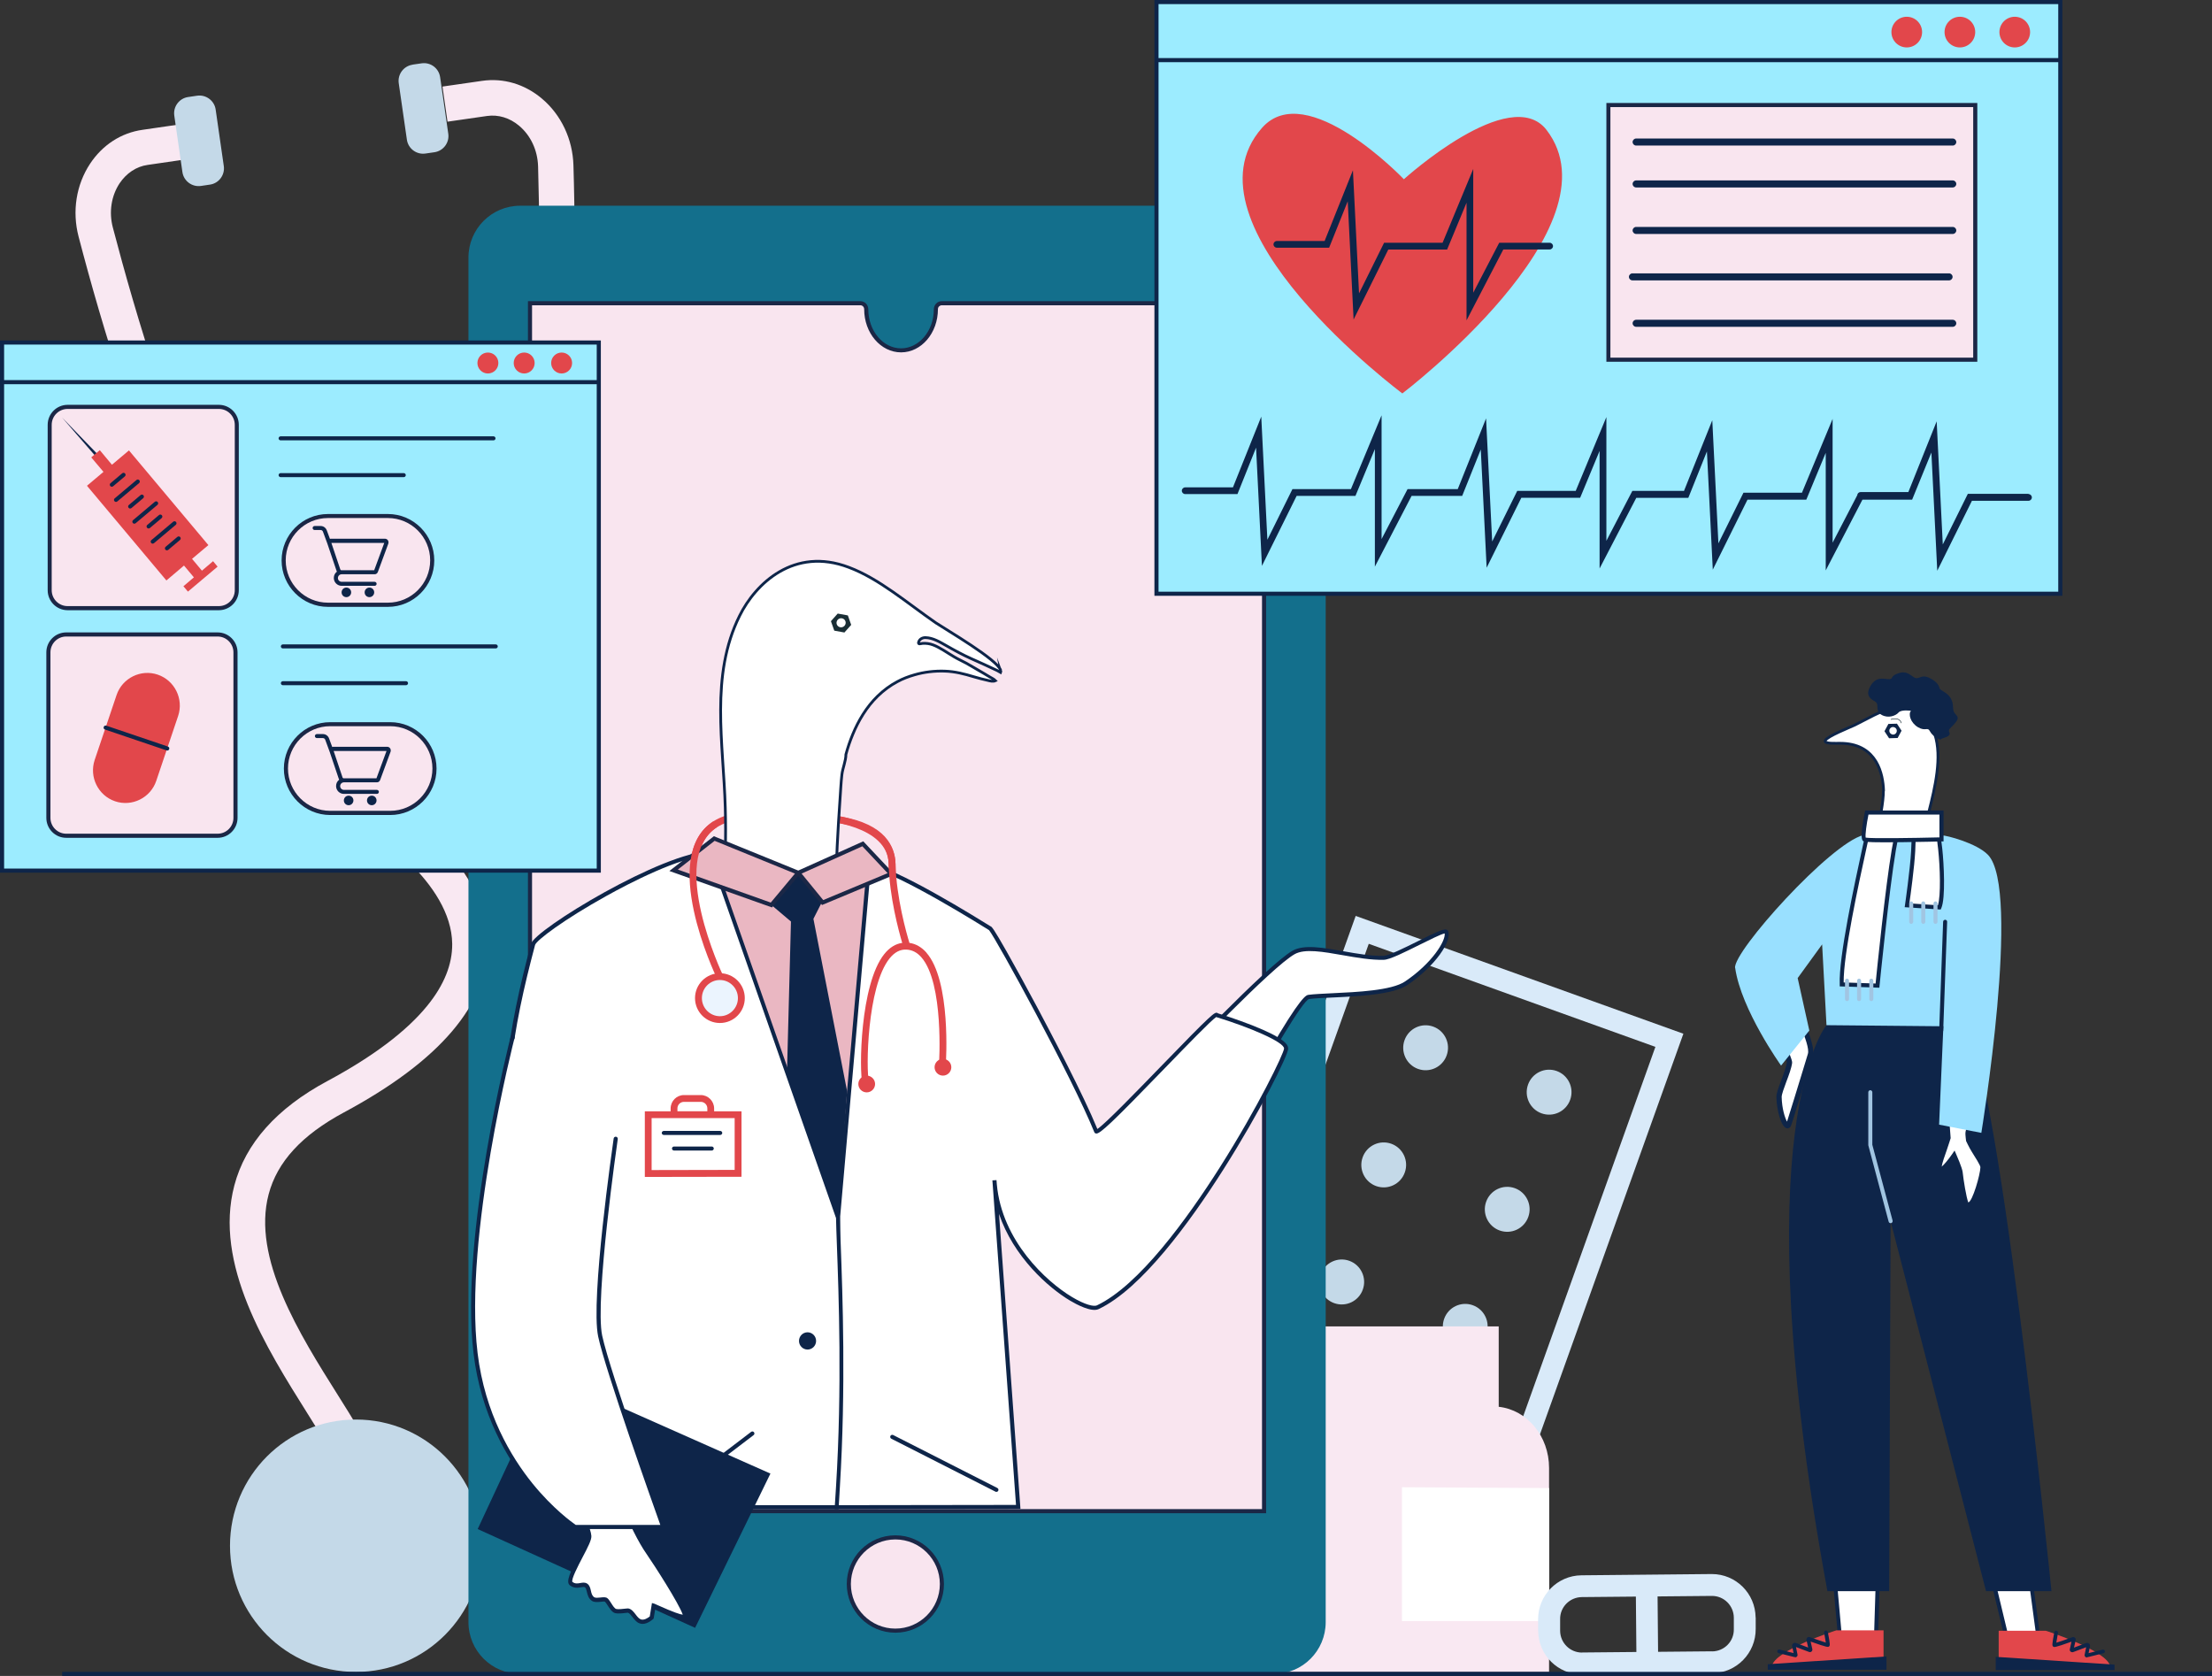 <svg xmlns="http://www.w3.org/2000/svg" id="Layer_2" data-name="Layer 2" viewBox="0 0 264 200"><rect x="0" y="0" width="264" height="200" fill="#333333" stroke="none"/><defs><style> .cls-1 { fill: #f9e8f2; } .cls-1, .cls-2, .cls-3, .cls-4, .cls-5, .cls-6, .cls-7, .cls-8, .cls-9, .cls-10, .cls-11, .cls-12, .cls-13, .cls-14, .cls-15 { stroke-width: 0px; } .cls-16 { fill: none; stroke: #1a2e35; stroke-width: .07px; } .cls-16, .cls-17 { stroke-linecap: round; stroke-linejoin: round; } .cls-2 { fill: #d9eaf9; } .cls-3 { fill: #f9e5ef; } .cls-4 { fill: #1b2746; } .cls-18 { stroke-miterlimit: 10; } .cls-18, .cls-7, .cls-17 { fill: #fff; } .cls-18, .cls-17 { stroke: #0e2549; stroke-width: .33px; } .cls-5 { fill: #a1c5e2; } .cls-6 { fill: #1a2e35; } .cls-8 { fill: #e2474b; } .cls-9 { fill: #ebf4fe; } .cls-10 { fill: #eab7c2; } .cls-11 { fill: #0e2549; } .cls-12 { fill: #9cecff; } .cls-13 { fill: #99e0ff; } .cls-14 { fill: #c4d9e8; } .cls-15 { fill: #136f8c; } </style></defs><g id="Layer_1-2" data-name="Layer 1"><g><g><path class="cls-1" d="M46.59,90.62c-4.3,0-8.54-2.15-12.64-6.41-3.72-3.87-7.42-9.59-10.97-16.99-6.2-12.91-10.82-28.32-13.6-38.98-.79-3.02-.29-6.19,1.37-8.7,1.49-2.25,3.71-3.69,6.27-4.05l4.13-.6.6,4.19-4.13.6c-1.35.19-2.53.98-3.35,2.2-.99,1.5-1.29,3.43-.8,5.28,2.74,10.48,7.27,25.62,13.32,38.22,4.91,10.22,12.55,22.15,21.07,20.92,8.52-1.23,12.49-14.83,14.33-26.02,2.26-13.8,2.35-29.6,2.03-40.43-.06-1.92-.88-3.68-2.26-4.84-1.12-.95-2.49-1.36-3.83-1.17l-4.72.68-.6-4.19,4.72-.68c2.55-.37,5.09.38,7.15,2.12,2.3,1.94,3.67,4.84,3.76,7.96.33,11.01.24,27.11-2.08,41.25-1.33,8.11-3.26,14.64-5.75,19.41-3.13,6.01-7.22,9.41-12.15,10.12-.62.09-1.24.13-1.86.13Z"></path><path class="cls-14" d="M25.06,22.03l-1.08.16c-1.06.15-2.06-.59-2.21-1.66l-.97-6.74c-.15-1.06.59-2.06,1.65-2.21l1.08-.16c1.06-.15,2.06.59,2.21,1.66l.97,6.74c.15,1.06-.59,2.06-1.65,2.21Z"></path><path class="cls-14" d="M50,7.58h1.09c1.08,0,1.95.87,1.95,1.95v6.82c0,1.08-.88,1.95-1.95,1.95h-1.09c-1.08,0-1.95-.88-1.95-1.95v-6.81c0-1.08.88-1.95,1.95-1.95Z" transform="translate(-1.33 7.35) rotate(-8.21)"></path><path class="cls-1" d="M45.37,179.66l-3.95-1.51s.22-.65-.86-2.9c-.87-1.81-2.3-4.07-3.8-6.47-5.02-7.99-11.27-17.93-8.79-27.32,1.32-5.01,5.05-9.2,11.08-12.44,5.46-2.93,9.48-5.96,11.96-9.02,1.99-2.45,2.98-4.92,2.96-7.36-.08-7.28-9.39-13.6-12.97-15.43l1.91-3.78c.62.32,15.16,7.85,15.29,19.16.08,7.22-5.69,14.01-17.15,20.16-5.03,2.7-7.97,5.9-8.99,9.78-2.01,7.61,3.69,16.69,8.28,23.98,3.63,5.78,6.25,9.95,5.04,13.13Z"></path><path class="cls-14" d="M57.51,184.46c0,8.32-6.73,15.06-15.03,15.06s-15.03-6.74-15.03-15.06,6.73-15.06,15.03-15.06,15.03,6.74,15.03,15.06Z"></path></g><g><path class="cls-2" d="M182.82,173.89l-39.11-14.06,18.09-50.53,39.11,14.06-18.09,50.53ZM147.03,158.25l34.21,12.3,16.33-45.62-34.21-12.3-16.33,45.62Z"></path><path class="cls-14" d="M182.37,129.43c-.5,1.39.22,2.93,1.61,3.43,1.39.5,2.92-.22,3.42-1.62.5-1.39-.22-2.93-1.61-3.43-1.39-.5-2.92.22-3.42,1.62Z"></path><path class="cls-14" d="M177.37,143.41c-.5,1.39.22,2.93,1.61,3.43,1.39.5,2.92-.22,3.42-1.62.5-1.39-.22-2.93-1.61-3.43-1.39-.5-2.92.22-3.42,1.62Z"></path><path class="cls-14" d="M172.36,157.38c-.5,1.39.22,2.93,1.61,3.43,1.39.5,2.92-.22,3.42-1.62.5-1.39-.22-2.93-1.61-3.43-1.39-.5-2.92.22-3.42,1.62Z"></path><path class="cls-14" d="M167.63,124.13c-.5,1.39.22,2.93,1.61,3.43s2.92-.22,3.42-1.62c.5-1.39-.22-2.93-1.61-3.43-1.39-.5-2.92.22-3.42,1.62Z"></path><path class="cls-14" d="M162.63,138.11c-.5,1.39.22,2.93,1.61,3.43,1.39.5,2.92-.22,3.42-1.62.5-1.39-.22-2.93-1.61-3.43-1.39-.5-2.92.22-3.42,1.62Z"></path><path class="cls-14" d="M157.62,152.08c-.5,1.39.22,2.93,1.61,3.43,1.39.5,2.92-.22,3.42-1.62.5-1.39-.22-2.93-1.61-3.43-1.39-.5-2.92.22-3.42,1.62Z"></path></g><g><path class="cls-1" d="M157.46,167.88v-9.59h21.41v9.59c3.38.37,6.01,3.49,6.01,7.3v24.35h-33.43v-24.35c0-3.8,2.64-6.93,6.01-7.3Z"></path><polygon class="cls-7" points="167.32 193.45 184.88 193.45 184.88 177.58 167.32 177.48 167.32 193.45"></polygon></g><path class="cls-2" d="M209.53,193.02c-.03-2.87-2.36-5.18-5.22-5.18-.02,0-.03,0-.05,0l-15.52.15c-2.88.03-5.19,2.4-5.17,5.28v1.37s.01,0,.01,0c.03,2.87,2.36,5.18,5.22,5.18.02,0,.03,0,.05,0l15.52-.15c2.88-.03,5.19-2.4,5.17-5.28v-1.37ZM188.84,197.21s-.02,0-.03,0c-1.43,0-2.6-1.16-2.61-2.6v-1.37c-.03-1.45,1.14-2.63,2.58-2.65l6.46-.06.06,6.61-6.46.06ZM204.35,197.06l-6.46.06-.06-6.61,6.46-.06c1.45-.02,2.63,1.15,2.64,2.6v1.37c.03,1.45-1.13,2.63-2.58,2.65Z"></path><g><path class="cls-15" d="M62.08,199.76h89.97c3.41,0,6.17-2.77,6.17-6.18V30.73c0-3.42-2.76-6.18-6.17-6.18H62.08c-3.41,0-6.17,2.77-6.17,6.18v162.84c0,3.42,2.76,6.18,6.17,6.18Z"></path><path class="cls-3" d="M102.68,36.18c.39,0,.7.32.7.72h0c0,2.71,1.86,4.9,4.16,4.9s4.16-2.19,4.16-4.89h0c0-.4.31-.73.7-.73h38.46v144.15H63.26V36.18h39.43Z"></path><path class="cls-4" d="M151.11,180.58H63.01V35.94h39.67c.25,0,.49.1.67.28.18.18.28.43.28.69,0,2.57,1.76,4.66,3.91,4.66s3.91-2.09,3.91-4.65c0-.27.1-.51.28-.7.18-.18.41-.28.67-.28h38.71v144.64ZM63.5,180.09h87.12V36.43h-38.22c-.12,0-.23.05-.32.13-.09.09-.14.21-.14.34,0,2.84-1.97,5.15-4.4,5.15s-4.4-2.31-4.4-5.14c0-.14-.05-.26-.14-.35-.09-.09-.2-.13-.32-.13h-39.18v143.66Z"></path><path class="cls-3" d="M101.31,189.03c0,3.07,2.49,5.57,5.55,5.57s5.55-2.49,5.55-5.57-2.49-5.57-5.55-5.57-5.55,2.49-5.55,5.57Z"></path><path class="cls-4" d="M106.86,194.84c-3.2,0-5.8-2.61-5.8-5.81s2.6-5.81,5.8-5.81,5.8,2.61,5.8,5.81-2.6,5.81-5.8,5.81ZM106.86,183.71c-2.93,0-5.31,2.39-5.31,5.32s2.38,5.32,5.31,5.32,5.31-2.39,5.31-5.32-2.38-5.32-5.31-5.32Z"></path></g><g><path class="cls-8" d="M85.55,116.72c-.21-.44-5.17-10.92-2.4-16.47.84-1.68,2.3-2.74,4.34-3.14h.08s10.52,0,10.52,0c.35.02,8.66.55,8.79,5.98.11,4.7-.93,9.83-.94,9.88l-.8-.16c.01-.05,1.03-5.1.93-9.7-.1-4.61-7.68-5.17-8.01-5.19h-10.44c-1.76.36-3.02,1.26-3.73,2.7-2.6,5.19,2.36,15.64,2.41,15.75l-.73.35Z"></path><g><path class="cls-18" d="M119.43,79.99c-.4-1.29-6.43-4.79-7.75-5.67-3.4-2.35-6.77-5.27-10.38-6.62-6.53-2.48-11.13,1.95-13.02,5.77-3.56,7.11-1.93,15.3-1.72,22.88.1,3.42.02,6.89-.32,10.29-.08.81-.2,1.69-.68,2.36-.57.8-1.43,1.51-2.13,2.2-1.88,1.84-3.91,3.51-5.93,5.2-.13.11-1.21.82-1.2.99,0,0,1.28,20.27,1.28,20.27l19.76,1.91,9.25-27.27s-5.52-2.44-6.47-3.77c-.63-.87-.41-2.19-.38-3.2.05-1.46.11-2.93.18-4.39.09-1.87.21-3.75.34-5.62.07-.96.11-1.93.22-2.88.09-.78.48-1.64.48-2.41.22-.81.49-1.61.81-2.38.34-.83.75-1.64,1.23-2.4.5-.79,1.08-1.53,1.75-2.18.7-.68,1.49-1.27,2.36-1.73.64-.35,1.34-.61,2.04-.81,1.17-.34,2.39-.48,3.6-.44,1.23.04,2.34.33,3.5.68.54.16,1.08.3,1.62.42.29.07.65.18.94.04-.18-.19-.48-.32-.69-.45-.23-.14-.46-.28-.7-.42-.46-.27-.92-.53-1.37-.8-.48-.29-.97-.56-1.47-.8-.92-.44-1.72-1.06-2.62-1.53-.38-.2-.79-.37-1.22-.43-.22-.03-.44-.04-.65-.02-.2.02-.55.18-.45-.16.11-.36.47-.54.82-.53.9.02,1.74.54,2.5.97.98.56,1.95,1.09,2.98,1.55,1.03.46,2.06.92,3.08,1.41.14.07.28.14.41.22.03-.07.04-.16,0-.26Z"></path><g id="Group_8477" data-name="Group 8477"><path id="Path_10572" data-name="Path 10572" class="cls-6" d="M99.98,73.22l1.21.22.4,1.13-.81.91-1.21-.22-.4-1.13.81-.91ZM99.85,74.22c-.06.29.13.57.42.63,0,0,0,0,.01,0,.3.06.58-.14.64-.43.06-.29-.13-.57-.42-.63,0,0,0,0-.01,0-.3-.06-.58.14-.64.43h0Z"></path></g></g><path class="cls-7" d="M154.39,113.66c-3.02,1.71-15.02,14.43-15.02,14.43l8.61,4.12s6.99-13.08,8.22-13.25c2.32-.31,9.35-.1,11.61-1.62,3.43-2.3,5.2-5.24,4.79-6.15-.22-.49-6.17,3.08-7.47,3.11-3.68.1-8.59-1.87-10.75-.65Z"></path><path class="cls-11" d="M148.08,132.53l-9.12-4.37.23-.24c.49-.52,12.06-12.76,15.08-14.47,1.36-.77,3.65-.36,6.08.07,1.63.29,3.31.58,4.78.55.6-.02,2.52-.97,4.07-1.74,2.23-1.11,3.1-1.52,3.45-1.39.08.03.15.09.18.17.51,1.13-1.52,4.19-4.88,6.45-1.7,1.14-5.89,1.34-8.95,1.48-1.15.05-2.14.1-2.77.18-.74.18-4.67,6.81-8.04,13.12l-.11.21ZM139.77,128.01l8.1,3.88c.41-.77,1.93-3.57,3.54-6.36,3.86-6.68,4.49-6.77,4.75-6.81.65-.09,1.65-.13,2.82-.19,3-.14,7.11-.33,8.7-1.4,3.29-2.21,4.88-4.89,4.74-5.74-.43.08-1.85.79-3,1.36-1.75.87-3.56,1.78-4.27,1.79-1.52.04-3.23-.26-4.88-.55-2.34-.41-4.55-.81-5.76-.12h0c-2.73,1.54-13.05,12.37-14.73,14.14Z"></path><path class="cls-10" d="M109.44,106.13c5.97,2.18,4.53,34.15,4.53,34.15.97,3.76,3.27,23.89,3.27,23.89l-41.86,8.36-4.94-25.12s-3.09-42.29,13.31-44.77c1.57-.24,6.38,2.02,11.52,1.52,2.23-.22,3.37,2.45,4.47-1.46,0,0,8.39,2.96,9.69,3.44Z"></path><polygon class="cls-11" points="92.07 108 95.28 104.15 98.07 107.7 97.08 109.65 101.1 130.22 100.01 145.31 93.89 129.36 94.4 109.97 92.07 108"></polygon><path class="cls-7" d="M100.01,145.31l3.68-41.92c2.74,0,14.44,7.38,14.44,7.38.19-.38,9.98,17.56,12.68,24.23.31.77,14.46-14.79,14.38-13.87,0,0,8.35,2.55,8.29,4.01-.06,1.46-12.97,26.36-22.48,30.86-1.76.83-11.8-5.59-12.32-15.16l2.84,38.98-21.66.03.15-34.55Z"></path><path class="cls-11" d="M99.62,180.11l.15-34.82,3.7-42.14h.22c2.7,0,13.48,6.74,14.51,7.38.16.03.39.29,1.92,2.98,1.04,1.83,2.36,4.25,3.72,6.79,1.59,2.99,5.44,10.31,7.13,14.43.91-.58,4.82-4.62,7.72-7.61,5.99-6.18,6.29-6.38,6.6-6.24.03.01.06.03.08.05.43.13,2.27.72,4.09,1.43,3.87,1.53,4.3,2.32,4.28,2.79-.03.82-3.32,7.46-7.73,14.41-3.98,6.27-9.79,14.25-14.89,16.66-.86.41-2.67-.57-3.41-1.01-2.61-1.56-6.75-5.23-8.48-10.35l2.56,35.21-22.17.03ZM100.26,145.32l-.15,34.3,21.15-.03-2.78-38.21c-.02-.17-.03-.35-.04-.52l.49-.03.04.51c.61,6.73,5.89,11.6,8.99,13.45,1.54.92,2.59,1.16,2.95.99,4.99-2.36,10.74-10.27,14.68-16.48,4.59-7.24,7.63-13.59,7.66-14.17.03-.78-4.17-2.56-8.1-3.76-.63.42-3.53,3.42-6.11,6.08-6.31,6.52-7.78,7.91-8.23,7.82-.1-.02-.18-.08-.21-.17-2.66-6.57-11.7-23.04-12.55-24.09l-.04-.03c-.11-.07-11.08-6.97-14.09-7.33l-3.66,41.67Z"></path><path class="cls-7" d="M84.78,101.84l15.23,43.47c.04,3.47.91,17.39,0,32.1l-.15,2.45h-29.64l-.9-2.07s-9.7-6.73-9.7-25.78c0-21.35,1.16-28.6,4-39.31.41-1.55,15.59-10.86,21.17-10.86Z"></path><path class="cls-11" d="M100.09,180.11h-30.03l-.94-2.15c-.39-.29-2.62-2.01-4.86-5.78-2.23-3.73-4.89-10.26-4.89-20.16,0-21.85,1.28-29.09,4-39.38.45-1.72,15.84-11.04,21.4-11.04h.17l.06.16,15.24,43.51v.04c0,.68.05,1.79.1,3.19.22,5.98.63,17.11-.1,28.93l-.16,2.68ZM70.38,179.62h29.26l.14-2.22c.73-11.8.32-22.91.1-28.88-.05-1.38-.09-2.47-.1-3.16l-15.16-43.27c-3.4.11-9.66,3.39-12.23,4.82-5.07,2.81-8.38,5.31-8.53,5.86-2.71,10.25-3.99,17.46-3.99,39.25,0,9.79,2.62,16.23,4.82,19.91,2.37,3.97,4.76,5.65,4.78,5.67l.06.04.86,1.99Z"></path><path class="cls-11" d="M78.24,180.11c-.07,0-.15-.03-.19-.1-.08-.11-.06-.26.05-.34l11.55-8.8c.11-.08.26-.06.34.05.08.11.06.26-.05.34l-11.55,8.8s-.1.05-.15.05Z"></path><path class="cls-11" d="M118.92,178.04s-.07,0-.11-.03l-12.43-6.32c-.12-.06-.17-.21-.11-.33.06-.12.21-.17.33-.11l12.43,6.32c.12.06.17.21.11.33-.04.09-.13.13-.22.13Z"></path><path class="cls-11" d="M97.4,160.02c0,.57-.46,1.03-1.02,1.03s-1.02-.46-1.02-1.03.46-1.03,1.02-1.03,1.02.46,1.02,1.03Z"></path><polygon class="cls-10" points="80.4 103.86 85.25 100.07 95.28 104.15 92.07 108 80.4 103.86"></polygon><polygon class="cls-10" points="106.36 104.29 102.98 100.69 95.28 104.15 98.19 107.7 106.36 104.29"></polygon><path class="cls-4" d="M106.78,104.38l-3.75-3.98-7.76,3.49-10.07-4.1-5.31,4.15,12.25,4.35,3.14-3.75,2.83,3.46,8.67-3.62ZM91.99,107.71l-11.09-3.94,4.39-3.43,9.59,3.91-2.89,3.46ZM102.92,100.99l3.02,3.21-7.69,3.21-2.58-3.16,7.25-3.26Z"></path><polygon class="cls-11" points="65.56 164.14 91.95 175.85 82.96 194.26 57.01 182.47 65.56 164.14"></polygon><path class="cls-7" d="M72.39,172.53c.42,3.62,3.03,10.02,4.95,12.76.94,1.34,4.08,6.23,4.42,7.47.2.75-3.58-1.1-3.75-1.14l-.23,1.42s-.75.73-1.41.44c-.57-.24-.85-1.14-1.4-1.28-.05-.01-1.1.16-1.46.07-.46-.12-.82-1.05-1.16-1.34-.25-.21-1.14.16-1.54-.11-.64-.42-.4-1.32-.84-1.63-.42-.29-1.07.32-1.78-.22-.7-.53,2.22-4.71,2.17-5.65-.19-3.32-13.59-21.82-6.96-34.53,2.97-5.7,7.6,11.5,9.01,23.74Z"></path><path class="cls-11" d="M76.69,193.79c-.14,0-.28-.03-.42-.09-.33-.14-.56-.44-.78-.72-.19-.24-.36-.47-.55-.53-.04,0-.09.01-.17.02-.49.06-1.04.11-1.33.04-.38-.09-.64-.51-.9-.9-.13-.2-.25-.4-.36-.48-.06-.03-.31,0-.47.02-.36.04-.76.08-1.05-.1-.43-.28-.53-.73-.62-1.09-.06-.24-.1-.45-.23-.54-.09-.06-.24-.04-.47,0-.35.06-.83.15-1.32-.23-.54-.41.05-1.6,1.05-3.51.49-.93,1.04-1.99,1.02-2.33-.05-.78-.94-2.61-2.08-4.93-1.79-3.64-4.24-8.62-5.63-13.93-1.66-6.31-1.39-11.62.79-15.8.49-.94,1.07-1.36,1.72-1.24,1.79.33,3.48,5.03,4.59,8.9,1.37,4.8,2.55,10.84,3.16,16.15.42,3.64,3.04,9.99,4.9,12.64.81,1.15,4.09,6.21,4.46,7.55.04.15,0,.29-.1.39-.28.24-.9.14-3.56-1.06-.04-.02-.09-.04-.13-.06l-.2,1.19-.06.06s-.61.58-1.26.58ZM74.96,191.95s.04,0,.06,0c.37.09.61.41.85.72.18.24.37.48.59.57.38.16.87-.16,1.09-.34l.26-1.6.26.07s.12.04.46.2c1.89.85,2.66,1.09,2.96,1.12-.48-1.38-3.41-5.93-4.34-7.27-1.89-2.7-4.56-9.16-4.99-12.87-1.24-10.77-4.79-24.16-7.36-24.63-.41-.08-.81.25-1.2.98-2.12,4.07-2.37,9.27-.75,15.45,1.39,5.26,3.82,10.22,5.6,13.84,1.21,2.46,2.08,4.23,2.13,5.11.03.45-.39,1.28-1.08,2.59-.48.92-1.37,2.62-1.18,2.89.32.24.62.19.94.13.28-.05.57-.1.83.08.28.19.36.52.43.83.07.32.14.62.41.79.14.09.47.06.73.03.35-.04.64-.07.84.09.16.13.3.36.45.59.18.29.41.65.61.69.22.06.87-.02,1.15-.05.14-.02.2-.02.25-.02Z"></path><path class="cls-7" d="M68.64,182.23s-10.18-6.6-11.89-20.73c-1.7-14.12,4.42-37.73,4.42-37.73l12.3,12.14s-2.78,19.16-1.86,23.54c.93,4.38,7.53,22.78,7.53,22.78h-10.51Z"></path><path class="cls-11" d="M79.5,182.47h-10.93l-.06-.04c-.11-.07-2.61-1.71-5.36-5.12-2.54-3.14-5.75-8.43-6.63-15.78-1.69-14.01,4.37-37.59,4.43-37.82.03-.13.17-.21.3-.18.13.03.21.17.17.3-.06.24-6.1,23.73-4.42,37.64.87,7.23,4.03,12.43,6.52,15.52,2.48,3.07,4.81,4.72,5.2,4.99h10.09c-.89-2.5-6.57-18.46-7.42-22.49-.93-4.38,1.74-22.84,1.85-23.63.02-.13.14-.23.28-.21.13.02.23.14.21.28-.03.19-2.77,19.17-1.86,23.46.92,4.32,7.46,22.57,7.52,22.75l.12.33Z"></path><path class="cls-8" d="M85.23,132.62v-.34c0-.88-.72-1.6-1.59-1.6h-2.01c-.88,0-1.59.72-1.59,1.6v.34h-3.08v7.83l11.54-.02v-7.81h-3.27ZM80.85,132.27c0-.43.35-.78.78-.78h2.01c.43,0,.78.35.78.78v.34h-3.57v-.34ZM87.68,139.61l-9.91.02v-6.2h9.91v6.18Z"></path><path class="cls-11" d="M85.96,135.44h-6.74c-.13,0-.24-.11-.24-.24s.11-.24.24-.24h6.74c.13,0,.24.11.24.24s-.11.24-.24.24Z"></path><path class="cls-11" d="M84.95,137.3h-4.51c-.13,0-.24-.11-.24-.24s.11-.24.24-.24h4.51c.13,0,.24.11.24.24s-.11.24-.24.24Z"></path><path class="cls-9" d="M83.36,119.11c0,1.42,1.15,2.57,2.56,2.57s2.56-1.15,2.56-2.57-1.15-2.57-2.56-2.57-2.56,1.15-2.56,2.57Z"></path><path class="cls-8" d="M85.92,122.08c-1.64,0-2.97-1.33-2.97-2.97s1.33-2.97,2.97-2.97,2.97,1.33,2.97,2.97-1.33,2.97-2.97,2.97ZM85.92,116.95c-1.19,0-2.15.97-2.15,2.16s.97,2.16,2.15,2.16,2.15-.97,2.15-2.16-.97-2.16-2.15-2.16Z"></path><path class="cls-8" d="M103.44,130.36c-.55,0-1-.45-1-1s.45-1,1-1,1,.45,1,1-.45,1-1,1Z"></path><path class="cls-8" d="M112.54,128.36c-.55,0-1-.45-1-1s.45-1,1-1,1,.45,1,1-.45,1-1,1Z"></path><path class="cls-8" d="M110.56,113.67c-.58-.65-1.26-1.04-2.02-1.15-.33-1.07-1.57-5.41-1.66-9.42-.05-2.08-1.21-4.75-6.51-5.65l-.14.8c3.81.65,5.77,2.28,5.83,4.87.09,3.9,1.2,7.99,1.62,9.4-.79.11-1.51.55-2.13,1.32-2.92,3.62-3.02,13.99-2.62,15.46l.78-.21c-.37-1.36-.24-11.38,2.47-14.73.6-.74,1.26-1.08,2.02-1.04.67.04,1.24.33,1.75.9,2.74,3.1,2.13,12.68,2.12,12.77l.81.06c.03-.41.64-10.01-2.32-13.37Z"></path><path class="cls-8" d="M85.55,116.72c-.28-.59-6.9-14.59-.4-18.71l.43.69c-5.9,3.73.63,17.53.69,17.66l-.73.35Z"></path></g><g><rect class="cls-12" x=".24" y="40.87" width="71.22" height="63.02"></rect><path class="cls-11" d="M0,40.63v63.51h71.71v-63.51H0ZM71.22,41.12v4.24H.49v-4.24h70.73ZM.49,103.65v-57.8h70.73v57.8H.49Z"></path><path class="cls-8" d="M59.48,43.32c0,.69-.56,1.25-1.25,1.25s-1.25-.56-1.25-1.25.56-1.25,1.25-1.25,1.25.56,1.25,1.25Z"></path><path class="cls-8" d="M63.81,43.32c0,.69-.56,1.25-1.25,1.25s-1.25-.56-1.25-1.25.56-1.25,1.25-1.25,1.25.56,1.25,1.25Z"></path><path class="cls-8" d="M68.28,43.32c0,.69-.56,1.25-1.25,1.25s-1.25-.56-1.25-1.25.56-1.25,1.25-1.25,1.25.56,1.25,1.25Z"></path><path class="cls-3" d="M26.12,72.57H8.07c-1.18,0-2.14-.96-2.14-2.15v-19.73c0-1.19.96-2.15,2.14-2.15h18.05c1.18,0,2.14.96,2.14,2.15v19.73c0,1.19-.96,2.15-2.14,2.15Z"></path><path class="cls-4" d="M26.12,72.82H8.07c-1.32,0-2.38-1.07-2.38-2.39v-19.73c0-1.32,1.07-2.39,2.38-2.39h18.05c1.31,0,2.38,1.07,2.38,2.39v19.73c0,1.32-1.07,2.39-2.38,2.39ZM8.07,48.8c-1.05,0-1.9.85-1.9,1.9v19.73c0,1.05.85,1.9,1.9,1.9h18.05c1.05,0,1.9-.85,1.9-1.9v-19.73c0-1.05-.85-1.9-1.9-1.9H8.07Z"></path><path class="cls-3" d="M46.3,72.18h-7.16c-2.92,0-5.29-2.37-5.29-5.3h0c0-2.93,2.37-5.3,5.29-5.3h7.16c2.92,0,5.29,2.37,5.29,5.3h0c0,2.93-2.37,5.3-5.29,5.3Z"></path><path class="cls-4" d="M46.3,72.42h-7.16c-3.05,0-5.53-2.49-5.53-5.54s2.48-5.54,5.53-5.54h7.16c3.05,0,5.53,2.49,5.53,5.54s-2.48,5.54-5.53,5.54ZM39.14,61.82c-2.78,0-5.04,2.27-5.04,5.05s2.26,5.05,5.04,5.05h7.16c2.78,0,5.04-2.27,5.04-5.05s-2.26-5.05-5.04-5.05h-7.16Z"></path><path class="cls-3" d="M46.57,97.01h-7.16c-2.92,0-5.29-2.37-5.29-5.3h0c0-2.93,2.37-5.3,5.29-5.3h7.16c2.92,0,5.29,2.37,5.29,5.3h0c0,2.93-2.37,5.3-5.29,5.3Z"></path><path class="cls-4" d="M46.57,97.26h-7.16c-3.05,0-5.53-2.49-5.53-5.54s2.48-5.54,5.53-5.54h7.16c3.05,0,5.53,2.49,5.53,5.54s-2.48,5.54-5.53,5.54ZM39.41,86.66c-2.78,0-5.04,2.27-5.04,5.05s2.26,5.05,5.04,5.05h7.16c2.78,0,5.04-2.27,5.04-5.05s-2.26-5.05-5.04-5.05h-7.16Z"></path><path class="cls-3" d="M25.98,99.74H7.9c-1.18,0-2.13-.96-2.13-2.13v-19.75c0-1.18.95-2.13,2.13-2.13h18.08c1.18,0,2.13.96,2.13,2.13v19.75c0,1.18-.95,2.13-2.13,2.13Z"></path><path class="cls-4" d="M25.98,99.98H7.9c-1.31,0-2.37-1.07-2.37-2.38v-19.75c0-1.31,1.06-2.38,2.37-2.38h18.08c1.31,0,2.37,1.07,2.37,2.38v19.75c0,1.31-1.06,2.38-2.37,2.38ZM7.9,75.96c-1.04,0-1.88.85-1.88,1.89v19.75c0,1.04.85,1.89,1.88,1.89h18.08c1.04,0,1.88-.85,1.88-1.89v-19.75c0-1.04-.85-1.89-1.88-1.89H7.9Z"></path><path class="cls-11" d="M46.29,64.47c-.08-.11-.2-.18-.33-.18h-6.47s-.08,0-.11.02l-.37-1c-.11-.32-.4-.54-.74-.54h-.72c-.13,0-.24.11-.24.24s.11.24.24.24h.72c.13,0,.24.08.28.21l.52,1.41,1.09,3.23s.03.09.05.12c-.23.17-.37.44-.37.75,0,.52.42.94.94.94h3.93c.13,0,.24-.11.24-.24s-.11-.24-.24-.24h-3.93c-.25,0-.45-.2-.45-.45s.2-.45.45-.45h3.94c.17,0,.32-.11.38-.28l1.24-3.36c.05-.14.03-.3-.05-.42ZM44.66,68.05h-3.94s-.08-.03-.1-.08l-1.07-3.18h6.31l-1.2,3.26Z"></path><path class="cls-11" d="M41.91,70.69c0,.31-.25.57-.57.57s-.57-.25-.57-.57.25-.57.57-.57.57.25.57.57Z"></path><path class="cls-11" d="M44.66,70.69c0,.31-.25.57-.57.57s-.57-.25-.57-.57.25-.57.57-.57.57.25.57.57Z"></path><path class="cls-11" d="M48.19,56.94h-14.7c-.13,0-.24-.11-.24-.24s.11-.24.24-.24h14.7c.13,0,.24.11.24.24s-.11.24-.24.24Z"></path><path class="cls-11" d="M58.9,52.55h-25.41c-.13,0-.24-.11-.24-.24s.11-.24.24-.24h25.41c.13,0,.24.11.24.24s-.11.24-.24.24Z"></path><path class="cls-11" d="M46.56,89.3c-.08-.11-.2-.18-.33-.18h-6.47s-.08,0-.11.02l-.37-1c-.11-.32-.4-.54-.74-.54h-.72c-.13,0-.24.11-.24.24s.11.24.24.24h.72c.13,0,.24.08.28.21l.52,1.41,1.09,3.23s.03.09.05.12c-.23.17-.37.44-.37.75,0,.52.42.94.94.94h3.93c.13,0,.24-.11.24-.24s-.11-.24-.24-.24h-3.93c-.25,0-.45-.2-.45-.45s.2-.45.45-.45h3.94c.17,0,.32-.11.38-.28l1.24-3.36c.05-.14.03-.3-.05-.42ZM44.93,92.88h-3.94s-.08-.03-.1-.08l-1.07-3.18h6.31l-1.2,3.26Z"></path><path class="cls-11" d="M42.18,95.52c0,.31-.25.57-.57.57s-.57-.25-.57-.57.25-.57.57-.57.57.25.57.57Z"></path><path class="cls-11" d="M44.94,95.52c0,.31-.25.57-.57.57s-.57-.25-.57-.57.25-.57.57-.57.57.25.57.57Z"></path><path class="cls-11" d="M48.46,81.77h-14.7c-.13,0-.24-.11-.24-.24s.11-.24.24-.24h14.7c.13,0,.24.11.24.24s-.11.24-.24.24Z"></path><path class="cls-11" d="M59.17,77.38h-25.41c-.13,0-.24-.11-.24-.24s.11-.24.24-.24h25.41c.13,0,.24.11.24.24s-.11.24-.24.24Z"></path><path class="cls-8" d="M13.73,95.62h0c2.02.69,4.24-.41,4.92-2.44l2.61-7.74c.68-2.03-.41-4.24-2.43-4.93h0c-2.02-.69-4.24.41-4.92,2.44l-2.61,7.74c-.68,2.03.41,4.24,2.43,4.93Z"></path><path class="cls-11" d="M19.96,89.56s-.05,0-.08-.01l-7.35-2.49c-.13-.04-.2-.18-.15-.31.04-.13.18-.2.31-.15l7.35,2.49c.13.04.2.18.15.31-.03.1-.13.17-.23.17Z"></path></g><g><rect class="cls-12" x="138.02" y=".24" width="107.87" height="70.61"></rect><path class="cls-11" d="M137.78,0v71.1h108.36V0h-108.36ZM245.65.49v6.44h-107.38V.49h107.38ZM138.27,70.61V7.42h107.38v63.19h-107.38Z"></path><ellipse class="cls-8" cx="227.57" cy="3.83" rx="1.83" ry="1.83"></ellipse><ellipse class="cls-8" cx="233.91" cy="3.83" rx="1.83" ry="1.83"></ellipse><ellipse class="cls-8" cx="240.46" cy="3.83" rx="1.83" ry="1.83"></ellipse><rect class="cls-3" x="191.96" y="12.54" width="43.79" height="30.39"></rect><path class="cls-4" d="M235.99,43.17h-44.27V12.29h44.27v30.88ZM192.2,42.68h43.3V12.78h-43.3v29.9Z"></path><path class="cls-8" d="M167.37,46.95s-26.95-20.09-16.76-31.68c5.32-6.06,16.94,6.12,16.94,6.12,0,0,12.7-11.51,17.03-5.88,8.9,11.58-17.21,31.44-17.21,31.44Z"></path><path class="cls-11" d="M175.03,38.22v-14.03l-2.32,5.59h-7.02l-4.14,8.35-.7-14.11-2.22,5.54h-6.24c-.22,0-.4-.18-.4-.4s.18-.4.4-.4h5.7l3.38-8.44.73,14.69,2.99-6.04h6.98l3.66-8.81v14.77l3.1-5.96h6.02c.22,0,.4.18.4.4s-.18.4-.4.4h-5.53l-4.38,8.44Z"></path><path class="cls-11" d="M242.11,58.93h-7.25l-2.99,6.04-.73-14.69-3.38,8.44h-5.7c-.21,0-.39.17-.4.38l-2.94,5.66v-14.77l-3.66,8.81h-6.98l-2.99,6.04-.73-14.69-3.38,8.44h-.05s-.06-.01-.09-.01h-6.02l-3.1,5.96v-14.77l-3.66,8.81h-6.98l-2.99,6.04-.73-14.69-3.38,8.44h-5.99l-3.1,5.96v-14.77l-3.66,8.81h-6.98l-2.99,6.04-.73-14.69-3.38,8.44h-5.7c-.22,0-.4.18-.4.4s.18.4.4.4h6.24l2.22-5.54.7,14.11,4.14-8.35h7.02l2.32-5.59v14.03l4.38-8.44h6.04l2.22-5.54.7,14.11,4.14-8.35h7.02l2.32-5.59v14.03l4.38-8.43h6.21l2.22-5.54.7,14.11,4.14-8.35h7.02l2.32-5.59v14.03l4.38-8.44h5.93s2.3-5.63,2.3-5.63l.7,14.11,4.14-8.35h6.75c.22,0,.4-.18.4-.4s-.18-.4-.4-.4Z"></path><path class="cls-11" d="M233.06,17.37h-37.79c-.23,0-.42-.19-.42-.42s.19-.42.42-.42h37.79c.23,0,.42.19.42.42s-.19.42-.42.42Z"></path><path class="cls-11" d="M233.06,22.37h-37.79c-.23,0-.42-.19-.42-.42s.19-.42.42-.42h37.79c.23,0,.42.19.42.42s-.19.42-.42.42Z"></path><path class="cls-11" d="M233.06,27.92h-37.79c-.23,0-.42-.19-.42-.42s.19-.42.42-.42h37.79c.23,0,.42.19.42.42s-.19.42-.42.42Z"></path><path class="cls-11" d="M232.62,33.46h-37.79c-.23,0-.42-.19-.42-.42s.19-.42.42-.42h37.79c.23,0,.42.19.42.42s-.19.42-.42.42Z"></path><path class="cls-11" d="M233.06,39h-37.79c-.23,0-.42-.19-.42-.42s.19-.42.42-.42h37.79c.23,0,.42.19.42.42s-.19.42-.42.42Z"></path></g><g><polygon class="cls-11" points="12.22 54.8 7.42 49.84 11.75 54.84 12.22 54.8"></polygon><polygon class="cls-8" points="25.43 66.97 24.1 68.1 22.92 66.69 24.87 65.05 15.39 53.75 13.36 55.46 11.91 53.72 10.89 54.58 12.35 56.31 10.38 57.97 19.86 69.27 21.96 67.49 23.14 68.9 21.89 69.96 22.43 70.6 25.97 67.62 25.43 66.97"></polygon><path class="cls-11" d="M13.85,59.9c-.07,0-.14-.03-.19-.09-.09-.1-.07-.26.03-.34l2.6-2.19c.1-.09.26-.07.34.03.09.1.07.26-.03.34l-2.6,2.19s-.1.06-.16.06Z"></path><path class="cls-11" d="M16.04,62.5c-.07,0-.14-.03-.19-.09-.09-.1-.07-.26.03-.34l2.6-2.19c.1-.09.26-.07.34.03.09.1.07.26-.03.34l-2.6,2.19s-.1.06-.16.06Z"></path><path class="cls-11" d="M13.35,58.09c-.07,0-.14-.03-.19-.09-.09-.1-.07-.26.03-.34l1.4-1.18c.1-.09.26-.07.34.03.09.1.07.26-.03.34l-1.4,1.18s-.1.06-.16.06Z"></path><path class="cls-11" d="M15.54,60.69c-.07,0-.14-.03-.19-.09-.09-.1-.07-.26.03-.34l1.4-1.18c.1-.09.26-.07.34.03.09.1.07.26-.03.34l-1.4,1.18s-.1.06-.16.06Z"></path><path class="cls-11" d="M18.23,64.88c-.07,0-.14-.03-.19-.09-.09-.1-.07-.26.03-.34l2.6-2.19c.1-.09.26-.07.34.03.09.1.07.26-.03.34l-2.6,2.19s-.1.06-.16.06Z"></path><path class="cls-11" d="M17.74,63.07c-.07,0-.14-.03-.19-.09-.09-.1-.07-.26.03-.34l1.4-1.18c.1-.09.26-.07.34.03.09.1.07.26-.03.34l-1.4,1.18s-.1.06-.16.06Z"></path><path class="cls-11" d="M19.93,65.68c-.07,0-.14-.03-.19-.09-.09-.1-.07-.26.03-.34l1.4-1.18c.1-.09.26-.07.34.03.09.1.07.26-.03.34l-1.4,1.18s-.1.06-.16.06Z"></path></g><g><g><g id="Mask_Group_2" data-name="Mask Group 2"><g id="Group_8478" data-name="Group 8478"><g id="Group_8476" data-name="Group 8476"><path class="cls-17" d="M224.78,94.35c.01.65-.1,1.54-.27,2.55.68.07,1.35.15,2.03.22,1.17.13,2.33.26,3.5.38.08-.33.14-.53.15-.55.77-3.01,1.61-6.61.73-9.32-.54-1.67-2.13-3.76-4.94-3.15-1.55.33-3.11,1.31-4.63,2.05-.59.28-3.26,1.33-3.5,1.83-.23.45,1.39.33,1.73.34.15,0,.28,0,.39.01,4.08.19,4.77,3.71,4.83,5.64Z"></path></g><g id="Group_8477-2" data-name="Group 8477"><path id="Path_10572-2" data-name="Path 10572" class="cls-11" d="M226.4,86.36l-1.02.03-.47.87.55.84,1.02-.03.47-.87-.55-.84ZM226.38,87.2c.01.24-.18.45-.42.46,0,0,0,0,0,0-.25,0-.46-.19-.47-.44-.01-.24.18-.45.42-.46,0,0,0,0,0,0,.25,0,.46.18.47.43h0Z"></path></g><path class="cls-16" d="M226.91,86.27s-.11-.72-1.22-.42"></path></g></g><path class="cls-11" d="M228.08,84.82s-1.17-.17-1.49.21c-.32.38-1.24.74-2.04.27s-.25-1.23-.69-1.53c-.44-.3-1.35-.65-.62-1.91s1.72-.78,2.25-.81c.52-.03.05-.35,1.06-.7,1.01-.35,1.4.21,1.94.51s.77-.45,1.76.03,1.17.96,1.22,1.23.97.52,1.34,1.2c.37.68.22,1.02.34,1.51.12.49.81.61.33,1.27-.48.66-.89.84-.88,1.09.01.24.24.37-.06.62-.3.25-.88.29-.9.42-.02.13-.98-.33-1.29-.94-.31-.6-.52.03-1.43-.5s-1.21-1.6-.83-1.99Z"></path></g><polygon class="cls-7" points="229.55 105.68 229.27 100.56 223.73 100.56 222.11 106.52 229.55 105.68"></polygon><polygon class="cls-7" points="237.89 155.12 243.25 195.15 248.44 197.87 239.67 196.16 229.82 155.12 237.89 155.12"></polygon><path class="cls-11" d="M249.98,198.42l-10.51-2.06-.04-.15-9.92-41.33h8.58l5.36,40.11,6.52,3.42ZM239.86,195.95l7.04,1.38-3.87-2.03-5.34-39.95h-7.56l9.74,40.6Z"></path><polygon class="cls-7" points="215.88 154.33 219.57 195 214.26 197.87 223.88 196.26 225.15 155.17 215.88 154.33"></polygon><path class="cls-11" d="M212.9,198.34l6.42-3.48-3.7-40.79,9.77.88v.22s-1.28,41.28-1.28,41.28l-11.22,1.88ZM216.14,154.59l3.67,40.54-4.2,2.27,8.03-1.35,1.26-40.67-8.77-.79Z"></path><path class="cls-11" d="M217.99,122.33s-10.13,12.01.11,67.55h7.37l.17-44.16,11.39,44.16h7.81s-6.67-66.32-10.58-67.55c-3.91-1.23-16.27,0-16.27,0Z"></path><path class="cls-7" d="M232.18,130.4c-.03.14.31,5.02.38,5.41-.24.94-1.24,3.25-1.04,3.66.24.5,1.71-1.64,1.71-1.64,0,0,.7,1.58.76,2.07.1.91.48,3.43.78,3.9.08.13.82-.51.82-.51,0,0,1-3.01,1.02-3.99,0-.44-1.35-2.34-1.78-3.18,0-.29-.01-.64,0-.86.06-1.44,3.15-5.01,1.93-7.83-1.22-2.82-5.01,1.71-4.58,2.97Z"></path><path class="cls-11" d="M234.81,144.06s-.04,0-.05,0c-.08-.01-.16-.06-.2-.13-.37-.58-.76-3.46-.82-4-.03-.29-.33-1.05-.56-1.59-.54.75-1.18,1.48-1.58,1.46-.14-.01-.25-.09-.31-.22-.16-.33.07-1.05.59-2.52.17-.49.34-.95.42-1.27-.06-.59-.37-4.67-.37-5.35-.3-1.06,1.44-3.44,2.96-4.03.93-.36,1.69-.03,2.1.92.86,1.99-.3,4.3-1.14,6-.41.81-.76,1.52-.77,1.94,0,.16.07.41.08.76.16.29.34.73.61,1.16.75,1.19,1.1,1.79,1.1,2.11-.02,1-1.01,3.86-1.08,3.97-.39.6-.86.8-.97.8ZM233.28,137.31l.18.41c.07.16.72,1.63.78,2.15.11,1.01.43,2.97.67,3.62.51-.08,1.44-3.36,1.45-4.2,0-.22-.64-1.23-1.02-1.83-.3-.47-.69-1.3-.69-1.3,0,0-.09-.73-.08-.91.02-.53.38-1.25.83-2.15.84-1.69,1.89-3.8,1.13-5.57-.3-.7-.78-.91-1.46-.65-1.42.55-2.87,2.79-2.65,3.44l.02.06v.05c-.02.36.37,5.39.37,5.39,0,0-.27.88-.46,1.41-.22.61-.56,1.58-.61,1.99.27-.21.8-.84,1.28-1.54l.25-.37Z"></path><path class="cls-7" d="M216.07,125.86c.53-1.68-3.58-8.75-3.58-8.75l-2.39,1.96s3.56,7.09,3.48,7.72c-.15,1.18-1.26,3.37-1.25,4.13.05,2.1.83,3.78,1.13,3.37.12-.18,2.28-7.36,2.61-8.42Z"></path><path class="cls-11" d="M213.35,134.66s-.09,0-.13-.02c-.65-.2-1.17-2.13-1.21-3.72-.01-.44.27-1.18.59-2.03.28-.74.59-1.58.66-2.13-.03-.51-1.8-4.26-3.45-7.55l-.11-.23,2.87-2.35.18.32c.43.74,4.16,7.23,3.6,9h0c-.09.28-.31,1-.58,1.9-1.76,5.8-1.99,6.49-2.07,6.6-.09.13-.22.2-.36.2ZM210.49,119.16c1.13,2.26,3.47,7.04,3.4,7.67-.08.63-.39,1.47-.7,2.28-.27.73-.55,1.48-.55,1.8.03,1.39.39,2.5.64,2.94.33-1,1.33-4.3,1.91-6.18.28-.91.49-1.63.58-1.91h0c.34-1.09-1.81-5.46-3.36-8.18l-1.91,1.56Z"></path><path class="cls-13" d="M207.09,115.5c.71,5,5.48,11.66,5.48,11.66l3.37-4.18-1.39-6.26,2.92-4.02.52,9.64,13.95.13-.51,11.74,5.04.98s4.79-29.07.79-33.18c-1.35-1.39-4.89-2.32-5.55-2.33-1.99,0-7.13-.57-9.3-.03-3.98.99-15.6,13.93-15.33,15.86Z"></path><path class="cls-11" d="M231.67,123.22s0,0,0,0c-.13,0-.24-.12-.23-.25l.47-12.97c0-.13.11-.24.25-.24.13,0,.24.12.23.25l-.47,12.97c0,.13-.11.24-.24.24Z"></path><path class="cls-8" d="M219.16,194.56s-7.44,2.37-7.7,4.32h13.34v-4.32h-5.64Z"></path><polygon class="cls-11" points="210.98 198.6 210.98 199.26 225.15 199.26 225.15 197.67 210.98 198.6"></polygon><path class="cls-11" d="M214.25,197.75s-.05,0-.08,0l-1.89-.47c-.12-.03-.19-.15-.16-.27.03-.12.15-.19.27-.16l1.67.42-.17-.83c-.02-.12.02-.23.11-.31.1-.09.25-.11.37-.06l1.43.54-.2-.9c-.02-.1.01-.21.09-.28.08-.07.2-.1.31-.06.96.34,1.59.55,1.91.65-.04-.28-.12-.76-.2-1.17-.02-.12.06-.24.18-.26.12-.02.24.06.26.18.3,1.52.25,1.59.17,1.68-.12.14-.15.18-2.22-.55l.2.9c.02.1-.01.21-.09.28-.09.08-.21.1-.32.05l-1.54-.58.18.89c.02.1-.01.19-.08.26-.06.05-.14.08-.21.08ZM216.07,196.68h0,0ZM216.05,195.59h0s0,0,0,0Z"></path><path class="cls-8" d="M244.18,194.61s7.44,2.37,7.7,4.32h-13.34v-4.32h5.64Z"></path><polygon class="cls-11" points="252.37 198.65 252.37 199.31 238.19 199.31 238.19 197.72 252.37 198.65"></polygon><path class="cls-11" d="M249.09,197.8c-.08,0-.16-.03-.21-.08-.07-.07-.1-.17-.08-.26l.18-.89-1.54.58c-.11.04-.23.02-.32-.06-.08-.07-.12-.18-.09-.28l.2-.9c-2.07.74-2.1.69-2.22.55-.07-.09-.13-.15.17-1.68.02-.12.14-.2.26-.18.12.02.2.14.18.26-.08.42-.16.89-.2,1.17.32-.09.95-.3,1.91-.65.11-.04.23-.02.31.06.08.07.11.18.09.28l-.2.9,1.43-.54c.13-.05.27-.02.37.06.09.08.13.2.11.31l-.17.83,1.67-.42c.12-.03.24.04.27.16.03.12-.04.24-.16.27l-1.89.47s-.05,0-.08,0ZM247.48,195.83h0s0,0,0,0ZM247.29,195.64h0s0,0,0,0Z"></path><path class="cls-7" d="M226.56,99.22c-.15.18-.34,1-.54,2.2-.83,4.91-1.95,16.2-1.95,16.2l-4.27-.15c-.13-3.37,1.95-12.76,2.82-16.77.26-1.22.44-1.98.44-1.98,0,0,4.25-.41,3.5.49Z"></path><path class="cls-11" d="M224.29,117.87l-4.72-.16v-.23c-.14-3.26,1.78-12.06,2.7-16.29l.12-.55c.26-1.21.44-1.98.44-1.98l.04-.17.18-.02c1.29-.12,3.49-.24,3.81.35.05.1.11.3-.1.54-.04.05-.19.36-.49,2.09-.82,4.85-1.94,16.07-1.95,16.19l-.02.23ZM220.04,117.24l3.81.13c.16-1.63,1.17-11.51,1.93-15.99.3-1.78.47-2.17.59-2.32h0s.01-.01.02-.02c-.27-.18-1.64-.22-3.13-.09-.07.29-.21.93-.4,1.81l-.12.55c-.9,4.11-2.74,12.57-2.7,15.94ZM226.56,99.22h0,0Z"></path><path class="cls-7" d="M231.45,108.29l-3.86-.25s.61-4.23.73-6.47c.04-.76.06-1.47.04-2.02-.02-.51-.07-.87-.17-.98-.39-.42,1.42.22,2.45.61.4.15.68.26.68.26,0,0,.12.8.23,1.9.22,2.02.38,5.87-.1,6.94Z"></path><path class="cls-11" d="M231.61,108.54l-4.29-.28.04-.26s.61-4.24.73-6.45c.05-.84.06-1.51.04-1.99-.02-.68-.1-.82-.11-.83-.18-.19-.11-.35-.07-.41.12-.19.22-.34,2.79.63.4.15.68.26.68.26l.13.05.02.14s.12.82.24,1.91c.19,1.71.41,5.88-.12,7.07l-.07.15ZM227.87,107.81l3.42.22c.36-1.15.26-4.53.03-6.66-.09-.82-.18-1.48-.21-1.76-.12-.05-.31-.12-.54-.21-1.15-.43-1.74-.61-2.04-.68.04.17.07.42.09.81.02.5,0,1.17-.04,2.04-.1,1.9-.56,5.27-.7,6.23Z"></path><path class="cls-7" d="M222.81,96.96s-.62,2.97-.3,3.21c.32.23,9.21,0,9.21,0v-3.21h-8.91Z"></path><path class="cls-11" d="M225.01,100.52c-2.43,0-2.55-.09-2.64-.15-.11-.08-.45-.33.2-3.46l.04-.19h9.35v3.69h-.24s-2.25.07-4.49.09c-.9.01-1.64.02-2.23.02ZM222.67,99.96c.71.12,5.61.05,8.8-.03v-2.72h-8.47c-.23,1.14-.41,2.43-.33,2.76ZM222.69,100.01h0,0Z"></path><path class="cls-5" d="M220.44,119.47c-.13,0-.24-.11-.24-.24v-2.2c0-.13.11-.24.24-.24s.24.11.24.24v2.2c0,.13-.11.24-.24.24Z"></path><path class="cls-5" d="M221.88,119.47c-.13,0-.24-.11-.24-.24v-2.2c0-.13.11-.24.24-.24s.24.11.24.24v2.2c0,.13-.11.24-.24.24Z"></path><path class="cls-5" d="M223.34,119.47c-.13,0-.24-.11-.24-.24v-2.2c0-.13.11-.24.24-.24s.24.11.24.24v2.2c0,.13-.11.24-.24.24Z"></path><path class="cls-5" d="M228.1,110.25c-.13,0-.24-.11-.24-.24v-2.2c0-.13.11-.24.24-.24s.24.11.24.24v2.2c0,.13-.11.24-.24.24Z"></path><path class="cls-5" d="M229.54,110.25c-.13,0-.24-.11-.24-.24v-2.2c0-.13.11-.24.24-.24s.24.11.24.24v2.2c0,.13-.11.24-.24.24Z"></path><path class="cls-5" d="M231,110.25c-.13,0-.24-.11-.24-.24v-2.2c0-.13.11-.24.24-.24s.24.11.24.24v2.2c0,.13-.11.24-.24.24Z"></path><path class="cls-5" d="M225.65,145.97c-.11,0-.21-.07-.24-.18l-2.43-9.12v-6.33c0-.13.11-.24.24-.24s.24.11.24.24v6.27l2.42,9.05c.03.13-.04.26-.17.3-.02,0-.04,0-.06,0Z"></path></g><rect class="cls-11" x="7.42" y="199.51" width="256.58" height=".49"></rect></g></g></svg>